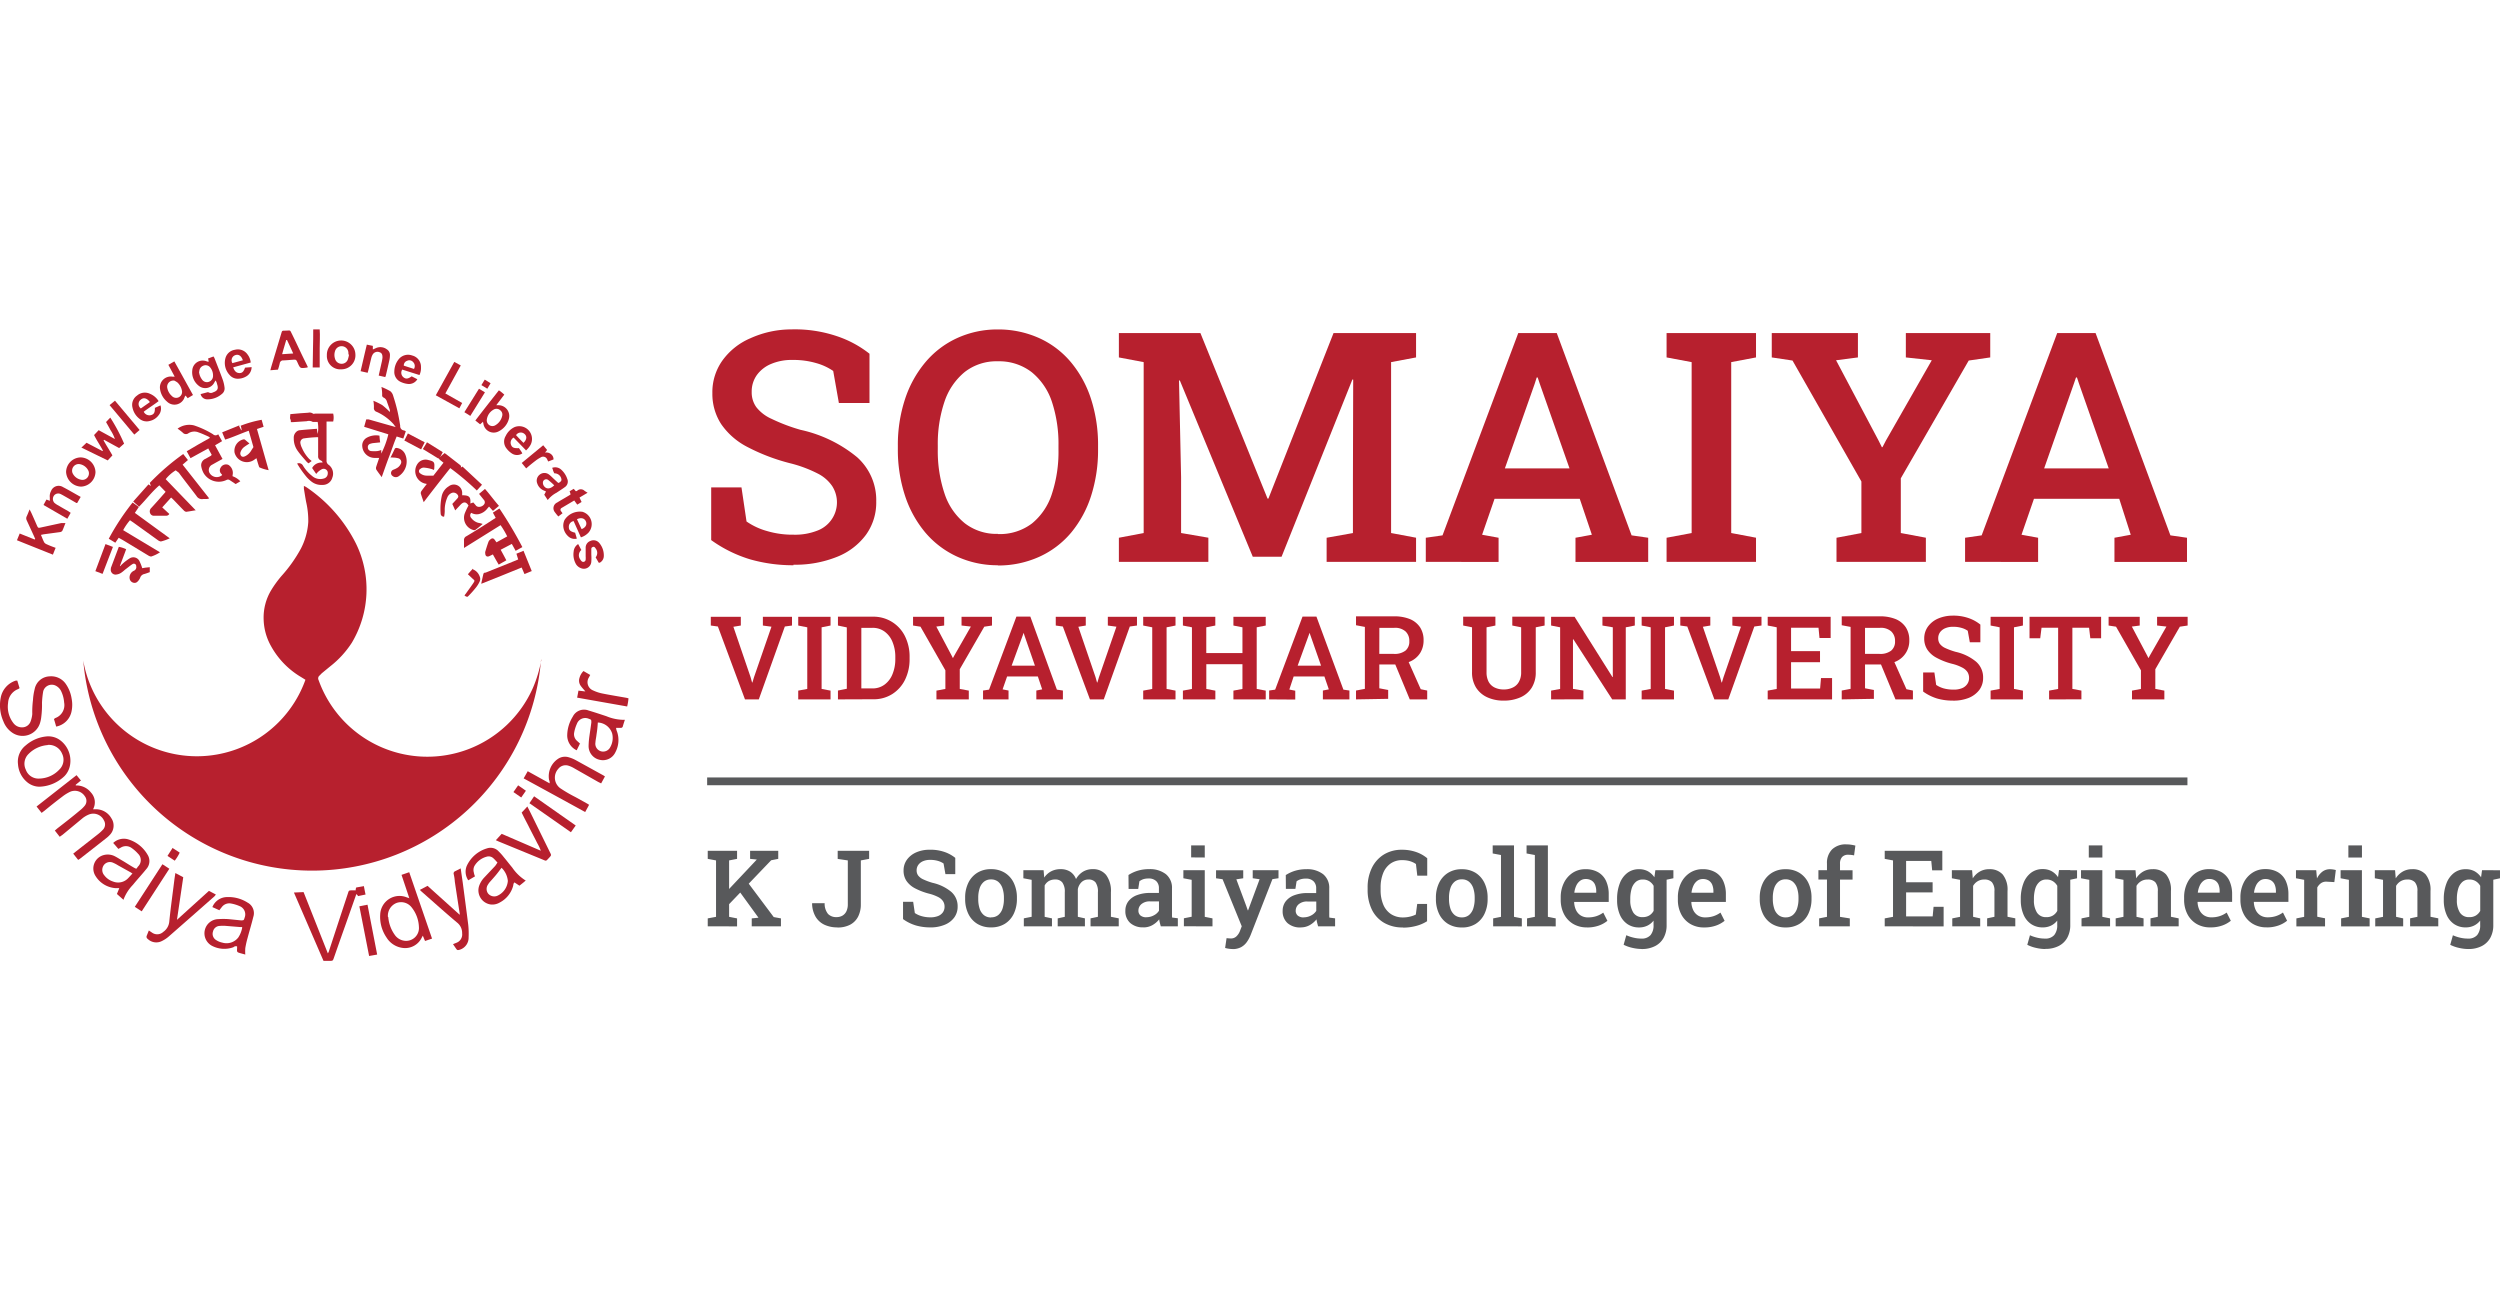 <svg xmlns="http://www.w3.org/2000/svg" width="155" height="80" viewBox="0 0 241 60.88">
    <g data-name="Group 12">
        <g data-name="Group 10">
            <path data-name="Line 855" d="M0 0h142.7" transform="translate(68.169 43.568)" style="fill:none;stroke:#58595b;stroke-miterlimit:10;stroke-width:.75px"/>
            <path data-name="Path 11497" d="m83.825 43.294-2.612-7.025-.683-.094v-.845h2.894v.845l-.717.12 1.656 4.849.145.521h.034l.154-.512 1.682-4.866-.828-.111v-.846h2.808v.845l-.691.094-2.51 7.025z" transform="translate(-12.009 -7.627)" style="fill:#b7202e"/>
            <path data-name="Path 11498" d="M90.42 43.294v-.845l.871-.162v-5.941l-.871-.171v-.845h3.116v.845l-.862.171v5.941l.862.162v.845z" transform="translate(-13.471 -7.627)" style="fill:#b7202e"/>
            <path data-name="Path 11499" d="M94.92 43.293v-.854l.854-.171v-5.915l-.854-.179v-.854h3.338a3.378 3.378 0 0 1 3.124 1.886 4.413 4.413 0 0 1 .444 2.023v.154a4.473 4.473 0 0 1-.435 2.006 3.414 3.414 0 0 1-1.238 1.391 3.329 3.329 0 0 1-1.852.5zm2.254-1.058h1.05a1.921 1.921 0 0 0 1.2-.376 2.3 2.3 0 0 0 .76-1.016 3.756 3.756 0 0 0 .265-1.451v-.162a3.713 3.713 0 0 0-.265-1.46 2.279 2.279 0 0 0-.76-1.007 1.912 1.912 0 0 0-1.2-.367h-1.05z" transform="translate(-14.141 -7.625)" style="fill:#b7202e"/>
            <path data-name="Path 11500" d="M105.674 43.294v-.845l.862-.162v-1.793l-2.4-4.208-.717-.111v-.845h3v.845l-.76.1 1.477 2.791.12.239.017-.009.12-.222 1.6-2.8-.9-.1v-.844h2.936v.845l-.743.111-2.365 4.1v1.9l.871.162v.845z" transform="translate(-15.401 -7.627)" style="fill:#b7202e"/>
            <path data-name="Path 11501" d="M111.34 43.291v-.854l.58-.085 2.638-7.042h1.34l2.561 7.042.58.085v.854h-2.561v-.854l.563-.111-.418-1.246h-2.962l-.435 1.246.572.111v.854zm2.757-3.252h2.245l-1.024-2.953-.068-.213-.077.23z" transform="translate(-16.575 -7.624)" style="fill:#b7202e"/>
            <path data-name="Path 11502" d="m122.865 43.294-2.612-7.025-.683-.094v-.845h2.894v.845l-.717.12 1.656 4.849.145.521h.034l.154-.512 1.682-4.866-.828-.111v-.846h2.81v.845l-.691.094-2.51 7.025z" transform="translate(-17.795 -7.627)" style="fill:#b7202e"/>
            <path data-name="Path 11503" d="M129.46 43.294v-.845l.871-.162v-5.941l-.871-.171v-.845h3.116v.845l-.862.171v5.941l.862.162v.845z" transform="translate(-19.256 -7.627)" style="fill:#b7202e"/>
            <path data-name="Path 11504" d="M133.96 43.294v-.845l.871-.162v-5.941l-.871-.171v-.845h3.124v.845l-.871.171v2.484h3.487v-2.484l-.871-.171v-.845h3.116v.845l-.871.171v5.941l.871.162v.845h-3.116v-.845l.871-.162V39.9h-3.483v2.39l.871.162v.845z" transform="translate(-19.928 -7.627)" style="fill:#b7202e"/>
            <path data-name="Path 11505" d="M143.72 43.291v-.854l.58-.085 2.638-7.042h1.34l2.6 7.042.58.085v.854H148.9v-.854l.572-.111-.427-1.246h-2.962l-.418 1.263.572.111v.854zm2.749-3.252h2.254l-1.033-2.953-.077-.213-.077.23z" transform="translate(-21.374 -7.624)" style="fill:#b7202e"/>
            <path data-name="Path 11506" d="M153.55 43.287v-.854l.854-.162V36.3l-.854-.162v-.858h3.679a3.952 3.952 0 0 1 1.536.273 2.177 2.177 0 0 1 .965.794 2.236 2.236 0 0 1 .333 1.238 2.262 2.262 0 0 1-.324 1.221 2.16 2.16 0 0 1-.93.811 3.338 3.338 0 0 1-1.391.3h-1.622v2.3l.854.162v.854zm2.245-4.388h1.374a1.707 1.707 0 0 0 1.152-.316 1.118 1.118 0 0 0 .367-.913 1.229 1.229 0 0 0-.359-.93 1.494 1.494 0 0 0-1.1-.35H155.8zm2.936 4.388-1.519-3.662 1.289-.213 1.289 2.894.623.128v.854z" transform="translate(-22.83 -7.619)" style="fill:#b7202e"/>
            <path data-name="Path 11507" d="M169.572 43.412a3.7 3.7 0 0 1-1.579-.324 2.51 2.51 0 0 1-1.076-.939 2.749 2.749 0 0 1-.384-1.485v-4.32l-.854-.171v-.853h3.107v.854l-.854.171v4.319a1.946 1.946 0 0 0 .2.93 1.3 1.3 0 0 0 .58.555 1.946 1.946 0 0 0 .854.188 1.98 1.98 0 0 0 .9-.188 1.28 1.28 0 0 0 .589-.555 1.827 1.827 0 0 0 .213-.93v-4.32l-.854-.171v-.853h3.116v.854l-.854.171v4.319a2.757 2.757 0 0 1-.384 1.494 2.441 2.441 0 0 1-1.076.93 3.875 3.875 0 0 1-1.622.324" transform="translate(-24.629 -7.626)" style="fill:#b7202e"/>
            <path data-name="Path 11508" d="M175.63 43.294v-.845l.871-.162v-5.941l-.871-.171v-.845h2.262l3.653 5.813.034-.009v-4.788l-1-.171v-.845h3.121v.845l-.871.171v6.948h-1.309l-3.747-5.8-.034.009v4.78l1.007.162v.845z" transform="translate(-26.104 -7.627)" style="fill:#b7202e"/>
            <path data-name="Path 11509" d="M185.87 43.294v-.845l.871-.162v-5.941l-.871-.171v-.845h3.116v.845l-.862.171v5.941l.862.162v.845z" transform="translate(-27.614 -7.627)" style="fill:#b7202e"/>
            <path data-name="Path 11510" d="m193.536 43.294-2.612-7.025-.674-.094v-.845h2.894v.845l-.717.12 1.656 4.849.145.521h.034l.154-.512 1.682-4.866-.828-.111v-.846h2.808v.845l-.691.094-2.51 7.025z" transform="translate(-28.27 -7.627)" style="fill:#b7202e"/>
            <path data-name="Path 11511" d="M200.14 43.294v-.845l.871-.162v-5.941l-.871-.171v-.845h6.069v2.049h-1.076l-.094-.99h-2.646v2.254h2.791v1.067h-2.791v2.535h2.8l.085-1.007h1.067v2.057z" transform="translate(-29.734 -7.627)" style="fill:#b7202e"/>
            <path data-name="Path 11512" d="M208.52 43.287v-.854l.854-.162V36.3l-.854-.162v-.858h3.68a3.952 3.952 0 0 1 1.536.273 2.177 2.177 0 0 1 .965.794 2.236 2.236 0 0 1 .333 1.238 2.168 2.168 0 0 1-1.255 2.032 3.338 3.338 0 0 1-1.391.3h-1.622v2.3l.854.162v.854zm2.245-4.388h1.374a1.707 1.707 0 0 0 1.152-.316 1.118 1.118 0 0 0 .367-.913 1.229 1.229 0 0 0-.359-.93 1.494 1.494 0 0 0-1.1-.35h-1.434zm2.936 4.388-1.519-3.662 1.289-.213 1.289 2.894.623.128v.854z" transform="translate(-30.977 -7.619)" style="fill:#b7202e"/>
            <path data-name="Path 11513" d="M220.607 43.394a5.4 5.4 0 0 1-1.519-.2 4.584 4.584 0 0 1-1.357-.674v-1.84h1.084l.171 1.2a2.561 2.561 0 0 0 .717.333 3.491 3.491 0 0 0 .922.12 2.109 2.109 0 0 0 .854-.137 1.118 1.118 0 0 0 .5-.393.99.99 0 0 0 .179-.6 1.05 1.05 0 0 0-.154-.563 1.323 1.323 0 0 0-.512-.435 4.191 4.191 0 0 0-.965-.359 6.513 6.513 0 0 1-1.485-.572 2.433 2.433 0 0 1-.9-.785 1.921 1.921 0 0 1-.307-1.084 1.946 1.946 0 0 1 .35-1.135 2.373 2.373 0 0 1 .965-.777 3.534 3.534 0 0 1 1.374-.29 4.447 4.447 0 0 1 1.571.23 3.722 3.722 0 0 1 1.152.632v1.707h-1.016l-.2-1.11a1.938 1.938 0 0 0-.58-.273 2.783 2.783 0 0 0-.854-.111 1.818 1.818 0 0 0-.734.137 1.2 1.2 0 0 0-.5.384.982.982 0 0 0-.179.589.9.9 0 0 0 .154.529 1.358 1.358 0 0 0 .529.41 6.829 6.829 0 0 0 1.007.367 4.678 4.678 0 0 1 1.972.956 2 2 0 0 1 .666 1.545 1.929 1.929 0 0 1-.359 1.161 2.442 2.442 0 0 1-1.007.768 3.961 3.961 0 0 1-1.519.273" transform="translate(-32.34 -7.608)" style="fill:#b7202e"/>
            <path data-name="Path 11514" d="M225.36 43.294v-.845l.871-.162v-5.941l-.871-.171v-.845h3.116v.845l-.862.171v5.941l.862.162v.845z" transform="translate(-33.466 -7.627)" style="fill:#b7202e"/>
            <path data-name="Path 11515" d="M231.756 43.294v-.845l.871-.162v-5.9h-1.6L230.9 37.4h-1.03v-2.07h6.9v2.07h-1.041l-.12-1.016H234v5.9l.871.162v.845z" transform="translate(-34.223 -7.627)" style="fill:#b7202e"/>
            <path data-name="Path 11516" d="M241.054 43.294v-.845l.862-.162v-1.793l-2.4-4.208-.717-.111v-.845h3v.845l-.76.1 1.477 2.791.12.239.017-.009.12-.222 1.6-2.8-.9-.1v-.844h2.945v.845l-.751.111-2.365 4.1v1.9l.871.162v.845z" transform="translate(-35.53 -7.627)" style="fill:#b7202e"/>
            <path data-name="Path 11517" d="M88.51 25.391a15.007 15.007 0 0 1-4.157-.563 12.719 12.719 0 0 1-3.773-1.861v-5.079h2.92l.487 3.286a6.547 6.547 0 0 0 1.98.922 8.664 8.664 0 0 0 2.561.35 5.847 5.847 0 0 0 2.262-.384 2.91 2.91 0 0 0 1.46-4.294 3.688 3.688 0 0 0-1.408-1.221 12.317 12.317 0 0 0-2.663-.99 18.942 18.942 0 0 1-4.131-1.579 6.889 6.889 0 0 1-2.5-2.185 5.335 5.335 0 0 1-.854-3 5.241 5.241 0 0 1 .965-3.133 6.419 6.419 0 0 1 2.7-2.151 9.578 9.578 0 0 1 3.952-.854 12.65 12.65 0 0 1 4.345.64 10.32 10.32 0 0 1 3.184 1.707v4.751h-2.951l-.546-3.09a5.463 5.463 0 0 0-1.613-.751 7.87 7.87 0 0 0-2.339-.312 5.045 5.045 0 0 0-2.032.384 3.21 3.21 0 0 0-1.374 1.067 2.723 2.723 0 0 0-.5 1.639 2.424 2.424 0 0 0 .444 1.46 3.833 3.833 0 0 0 1.468 1.127 17.235 17.235 0 0 0 2.803 1.062 12.872 12.872 0 0 1 5.446 2.638 5.54 5.54 0 0 1 1.844 4.268 5.309 5.309 0 0 1-.99 3.21 6.359 6.359 0 0 1-2.79 2.125 10.756 10.756 0 0 1-4.2.76" transform="translate(-12.021 -2.655)" style="fill:#b7202e"/>
            <path data-name="Path 11518" d="M111.347 25.392a9.33 9.33 0 0 1-3.969-.854 8.809 8.809 0 0 1-3.039-2.322 10.67 10.67 0 0 1-1.946-3.551 14.178 14.178 0 0 1-.683-4.481v-.307a14.127 14.127 0 0 1 .683-4.473 10.67 10.67 0 0 1 1.946-3.551 8.758 8.758 0 0 1 3.039-2.339 9.3 9.3 0 0 1 3.952-.854 9.6 9.6 0 0 1 4.046.854 8.63 8.63 0 0 1 3.047 2.339 10.619 10.619 0 0 1 1.921 3.547 14.375 14.375 0 0 1 .666 4.473v.333a14.426 14.426 0 0 1-.666 4.481 10.619 10.619 0 0 1-1.921 3.551 8.681 8.681 0 0 1-3.047 2.322 9.544 9.544 0 0 1-4.029.854m0-3.03a5.122 5.122 0 0 0 3.295-1.024 6.035 6.035 0 0 0 1.921-2.86 12.949 12.949 0 0 0 .632-4.268v-.367a12.941 12.941 0 0 0-.632-4.225 6.18 6.18 0 0 0-1.938-2.851 5.122 5.122 0 0 0-3.278-1.058 4.959 4.959 0 0 0-3.193 1.033 6.257 6.257 0 0 0-1.946 2.851 12.7 12.7 0 0 0-.649 4.225v.367a12.915 12.915 0 0 0 .649 4.268 6.129 6.129 0 0 0 1.955 2.868 4.994 4.994 0 0 0 3.2 1.024" transform="translate(-15.157 -2.655)" style="fill:#b7202e"/>
            <path data-name="Path 11519" d="M126.74 25.127V22.8l2.39-.452V5.87l-2.39-.452V3.07h7.86l6.47 15.954h.085l6.277-15.954h7.956v2.347l-2.407.452v16.476l2.407.452v2.33h-8.621V22.8l2.535-.452v-5.142l.026-9.654-.077-.009-6.829 17.089h-2.774l-7.034-17-.077.017.2 9.3v5.395l2.629.452v2.33z" transform="translate(-18.88 -2.715)" style="fill:#b7202e"/>
            <path data-name="Path 11520" d="M161.47 25.127V22.8l1.613-.23 7.3-19.5h3.713l7.213 19.5 1.6.23v2.33H175.9V22.8l1.579-.29-1.169-3.466h-8.212l-1.2 3.466 1.588.29v2.33zm7.623-9.014h6.231l-2.868-8.161-.2-.6h-.094l-.2.623z" transform="translate(-24.023 -2.715)" style="fill:#b7202e"/>
            <path data-name="Path 11521" d="M188.7 25.127V22.8l2.416-.452V5.87l-2.416-.453V3.07h8.621v2.347l-2.39.452v16.476l2.39.452v2.33z" transform="translate(-28.042 -2.715)" style="fill:#b7202e"/>
            <path data-name="Path 11522" d="M206.87 25.127V22.8l2.4-.452v-4.971l-6.641-11.66-2-.3V3.07h8.306v2.347l-2.108.273 4.089 7.725.333.666.06-.026.324-.623 4.422-7.742-2.5-.273V3.07h8.135v2.347l-2.074.3-6.547 11.353v5.275l2.416.452v2.33z" transform="translate(-29.831 -2.715)" style="fill:#b7202e"/>
            <path data-name="Path 11523" d="M222.59 25.127V22.8l1.6-.23 7.281-19.5h3.7l7.213 19.5 1.6.23v2.33h-6.994V22.8l1.571-.29-1.11-3.466h-8.22l-1.2 3.466 1.6.29v2.33zm7.623-9.014h6.223l-2.86-8.161-.2-.6h-.094l-.213.623z" transform="translate(-33.157 -2.715)" style="fill:#b7202e"/>
            <path data-name="Path 11524" d="m2.238-3.277-.66-.761L5.1-7.778l.015-.02-.645-.065v-.775h2.714v.775l-.684.135zM.387-1.357v-.768l.8-.15v-5.438l-.8-.15v-.775h2.828v.775l-.768.15v5.437l.768.152v.768zm4.241 0v-.768l.645-.065v-.01L3.352-4.848l.79-.885 2.607 3.481.695.127v.768zm8.253.1a2.893 2.893 0 0 1-1.233-.25 1.963 1.963 0 0 1-.854-.763 2.6 2.6 0 0 1-.347-1.288l.01-.03h1.2a1.566 1.566 0 0 0 .325 1.033 1.076 1.076 0 0 0 .815.307 1.11 1.11 0 0 0 .59-.15.967.967 0 0 0 .375-.427 1.581 1.581 0 0 0 .128-.671v-4.217l-.976-.145v-.78h3.031v.775l-.8.15v4.223a2.561 2.561 0 0 1-.26 1.19 1.822 1.822 0 0 1-.763.78 2.55 2.55 0 0 1-1.241.273zm8.963 0a4.971 4.971 0 0 1-1.385-.185 4.127 4.127 0 0 1-1.245-.615v-1.67h.976l.16 1.085a2.174 2.174 0 0 0 .653.3 2.951 2.951 0 0 0 .843.115 1.929 1.929 0 0 0 .748-.127 1.035 1.035 0 0 0 .463-.358.93.93 0 0 0 .16-.545.955.955 0 0 0-.14-.512 1.216 1.216 0 0 0-.466-.409 4.124 4.124 0 0 0-.88-.328 6.238 6.238 0 0 1-1.366-.52 2.265 2.265 0 0 1-.825-.72 1.755 1.755 0 0 1-.275-.993 1.751 1.751 0 0 1 .315-1.031 2.152 2.152 0 0 1 .878-.708 3.145 3.145 0 0 1 1.305-.265 4.136 4.136 0 0 1 1.433.21 3.433 3.433 0 0 1 1.053.575v1.565H23.3l-.18-1.024a1.912 1.912 0 0 0-.533-.248 2.6 2.6 0 0 0-.773-.1 1.681 1.681 0 0 0-.67.125 1.07 1.07 0 0 0-.455.353.9.9 0 0 0-.165.543.81.81 0 0 0 .145.481 1.264 1.264 0 0 0 .485.373 5.911 5.911 0 0 0 .92.341 4.277 4.277 0 0 1 1.793.871 1.829 1.829 0 0 1 .61 1.415 1.757 1.757 0 0 1-.327 1.053 2.12 2.12 0 0 1-.92.7 3.551 3.551 0 0 1-1.386.256zm5.857 0a2.475 2.475 0 0 1-1.34-.35 2.293 2.293 0 0 1-.86-.973 3.263 3.263 0 0 1-.3-1.433v-.1a3.234 3.234 0 0 1 .3-1.426 2.33 2.33 0 0 1 .86-.976 2.432 2.432 0 0 1 1.331-.355 2.464 2.464 0 0 1 1.34.353 2.312 2.312 0 0 1 .86.977 3.244 3.244 0 0 1 .3 1.426v.1a3.262 3.262 0 0 1-.3 1.433 2.3 2.3 0 0 1-.854.973 2.456 2.456 0 0 1-1.334.35zm0-.971a1.044 1.044 0 0 0 .7-.227 1.361 1.361 0 0 0 .408-.63 2.916 2.916 0 0 0 .13-.915v-.1a2.875 2.875 0 0 0-.135-.92 1.366 1.366 0 0 0-.41-.63 1.054 1.054 0 0 0-.7-.23 1.04 1.04 0 0 0-.691.23 1.352 1.352 0 0 0-.408.63 2.925 2.925 0 0 0-.132.92v.1a2.966 2.966 0 0 0 .132.928 1.327 1.327 0 0 0 .41.63 1.064 1.064 0 0 0 .695.227zm3.157.866v-.768l.755-.15v-3.563l-.8-.15v-.775h1.951l.06.71a1.863 1.863 0 0 1 .662-.6 1.928 1.928 0 0 1 .923-.213 1.671 1.671 0 0 1 .907.237 1.468 1.468 0 0 1 .573.718 1.914 1.914 0 0 1 .658-.7 1.768 1.768 0 0 1 .958-.256 1.588 1.588 0 0 1 1.28.555 2.561 2.561 0 0 1 .468 1.681v2.356l.755.15v.771h-2.719v-.768l.71-.15v-2.361a1.523 1.523 0 0 0-.23-.96.831.831 0 0 0-.675-.275.93.93 0 0 0-.683.265 1.265 1.265 0 0 0-.347.675v2.656l.683.15v.77h-2.624v-.768l.683-.15v-2.363a1.5 1.5 0 0 0-.235-.948.828.828 0 0 0-.683-.288 1.2 1.2 0 0 0-.622.15 1.088 1.088 0 0 0-.4.427v3.021l.705.15v.768zm11.534.1a1.823 1.823 0 0 1-1.286-.427 1.514 1.514 0 0 1-.46-1.17 1.482 1.482 0 0 1 .28-.9 1.823 1.823 0 0 1 .82-.6 3.51 3.51 0 0 1 1.31-.218h.825v-.455a.921.921 0 0 0-.256-.683 1.018 1.018 0 0 0-.748-.256 1.654 1.654 0 0 0-.5.067A1.3 1.3 0 0 0 42-5.7l-.114.733h-.929l-.01-1.34a3.571 3.571 0 0 1 .89-.412 3.659 3.659 0 0 1 1.09-.153 2.5 2.5 0 0 1 1.622.482 1.681 1.681 0 0 1 .592 1.383v2.6a1.61 1.61 0 0 0 .013.2l.551.07v.775h-1.644q-.05-.175-.092-.341a2.554 2.554 0 0 1-.062-.33 2.237 2.237 0 0 1-.653.557 1.714 1.714 0 0 1-.863.219zm.285-.976a1.477 1.477 0 0 0 .71-.178 1.262 1.262 0 0 0 .5-.447v-.9h-.84a1.226 1.226 0 0 0-.854.263.807.807 0 0 0-.288.613.6.6 0 0 0 .2.485.865.865 0 0 0 .576.169zm3.611.871v-.768l.75-.15v-3.558l-.8-.15v-.775H48.3v4.492l.745.15v.77zm.7-6.637v-1.155H48.3v1.165zM50.973.83a2.476 2.476 0 0 1-.358-.03 2.53 2.53 0 0 1-.353-.075l.14-.946a2.112 2.112 0 0 0 .218.021q.132.009.2.01a.755.755 0 0 0 .53-.2 1.425 1.425 0 0 0 .35-.54l.165-.435L50.018-5.9l-.63-.09v-.776h2.621v.775l-.665.1.939 2.521.165.47h.03l1.11-3-.665-.095v-.775h2.486v.775l-.586.085-2.094 5.369a3.239 3.239 0 0 1-.373.693 1.631 1.631 0 0 1-.56.5 1.707 1.707 0 0 1-.823.183zm6.582-2.081a1.823 1.823 0 0 1-1.286-.427 1.514 1.514 0 0 1-.46-1.17 1.482 1.482 0 0 1 .28-.9 1.823 1.823 0 0 1 .818-.6 3.51 3.51 0 0 1 1.31-.218h.824v-.455a.921.921 0 0 0-.256-.683 1.018 1.018 0 0 0-.748-.256 1.654 1.654 0 0 0-.5.067 1.3 1.3 0 0 0-.385.193l-.115.73h-.917l-.01-1.33a3.571 3.571 0 0 1 .89-.413 3.659 3.659 0 0 1 1.09-.153 2.5 2.5 0 0 1 1.622.482A1.681 1.681 0 0 1 60.3-5v2.6a1.609 1.609 0 0 0 .013.2l.551.07v.768h-1.638q-.05-.175-.092-.341a2.554 2.554 0 0 1-.062-.33 2.237 2.237 0 0 1-.653.557 1.714 1.714 0 0 1-.863.219zm.285-.976a1.477 1.477 0 0 0 .71-.178 1.262 1.262 0 0 0 .5-.447v-.9h-.84a1.226 1.226 0 0 0-.854.263.807.807 0 0 0-.288.613.6.6 0 0 0 .2.485.865.865 0 0 0 .576.171zm9.566.976a3.509 3.509 0 0 1-1.838-.458A2.988 2.988 0 0 1 64.4-2.99 4.3 4.3 0 0 1 64-4.9v-.185a4.268 4.268 0 0 1 .4-1.888 3.109 3.109 0 0 1 1.142-1.295 3.255 3.255 0 0 1 1.778-.473 4.08 4.08 0 0 1 1.345.215 3.347 3.347 0 0 1 1.081.605v1.681h-.958l-.13-1.125a1.845 1.845 0 0 0-.365-.2 2.134 2.134 0 0 0-.438-.13 2.784 2.784 0 0 0-.517-.045 1.9 1.9 0 0 0-1.128.33 2.058 2.058 0 0 0-.713.925 3.648 3.648 0 0 0-.245 1.4v.2a3.564 3.564 0 0 0 .256 1.428 2.034 2.034 0 0 0 .748.921 2.08 2.08 0 0 0 1.168.32 2.784 2.784 0 0 0 .653-.078 2.569 2.569 0 0 0 .568-.2l.135-1.024h.95v1.667a3.679 3.679 0 0 1-1.024.445 4.837 4.837 0 0 1-1.3.171zm5.677 0a2.475 2.475 0 0 1-1.34-.35 2.293 2.293 0 0 1-.86-.973 3.263 3.263 0 0 1-.3-1.433v-.1a3.234 3.234 0 0 1 .3-1.426 2.329 2.329 0 0 1 .86-.976 2.432 2.432 0 0 1 1.331-.355 2.464 2.464 0 0 1 1.34.353 2.312 2.312 0 0 1 .854.977 3.244 3.244 0 0 1 .3 1.431V-4a3.263 3.263 0 0 1-.3 1.433 2.3 2.3 0 0 1-.854.973 2.456 2.456 0 0 1-1.337.346zm0-.971a1.044 1.044 0 0 0 .693-.228 1.361 1.361 0 0 0 .408-.63 2.916 2.916 0 0 0 .137-.928v-.1a2.875 2.875 0 0 0-.135-.92 1.366 1.366 0 0 0-.41-.63 1.054 1.054 0 0 0-.7-.23 1.04 1.04 0 0 0-.691.23 1.352 1.352 0 0 0-.408.63 2.925 2.925 0 0 0-.132.92v.1a2.966 2.966 0 0 0 .132.928 1.327 1.327 0 0 0 .41.63 1.064 1.064 0 0 0 .695.228zm3.018.866v-.768l.755-.15v-5.96l-.8-.15v-.775h2.055v6.883l.755.15v.77zm3.266 0v-.768l.755-.15v-5.96l-.8-.15v-.775h2.055v6.883l.755.15v.77zm5.772.1a2.53 2.53 0 0 1-1.333-.341 2.334 2.334 0 0 1-.88-.948 2.976 2.976 0 0 1-.312-1.385v-.21a3.117 3.117 0 0 1 .307-1.408 2.417 2.417 0 0 1 .848-.971A2.2 2.2 0 0 1 85-6.867a2.381 2.381 0 0 1 1.233.3 1.878 1.878 0 0 1 .753.837 3.042 3.042 0 0 1 .256 1.3v.72h-3.323l-.01.025a1.95 1.95 0 0 0 .178.755 1.245 1.245 0 0 0 .45.52 1.281 1.281 0 0 0 .713.19 2.52 2.52 0 0 0 .8-.12 2.46 2.46 0 0 0 .665-.341l.4.79a2.742 2.742 0 0 1-.815.455 3.293 3.293 0 0 1-1.155.185zm-1.2-3.344h2.1v-.13a1.662 1.662 0 0 0-.108-.622.878.878 0 0 0-.335-.417 1.029 1.029 0 0 0-.578-.15.876.876 0 0 0-.535.171 1.2 1.2 0 0 0-.368.463 2.262 2.262 0 0 0-.188.662zM90.422.826a4.154 4.154 0 0 1-.888-.108 3.545 3.545 0 0 1-.854-.3l.256-.92a3.8 3.8 0 0 0 .705.235 3.211 3.211 0 0 0 .73.09 1.12 1.12 0 0 0 .907-.341 1.464 1.464 0 0 0 .285-.965v-.427a1.683 1.683 0 0 1-.6.487 1.787 1.787 0 0 1-.79.171 1.951 1.951 0 0 1-1.138-.33 2.079 2.079 0 0 1-.73-.925 3.51 3.51 0 0 1-.256-1.38v-.1a4.131 4.131 0 0 1 .259-1.513 2.265 2.265 0 0 1 .726-1.006 1.807 1.807 0 0 1 1.128-.36 1.746 1.746 0 0 1 .86.2 1.809 1.809 0 0 1 .621.578l.095-.683h1.085v5.292a2.5 2.5 0 0 1-.285 1.223 1.951 1.951 0 0 1-.825.8 2.762 2.762 0 0 1-1.292.286zm.1-3.073a1.186 1.186 0 0 0 .622-.155 1.187 1.187 0 0 0 .427-.45v-2.411a1.262 1.262 0 0 0-.427-.447 1.137 1.137 0 0 0-.615-.162.99.99 0 0 0-.683.237 1.4 1.4 0 0 0-.4.66 3.415 3.415 0 0 0-.127.983v.1a2.179 2.179 0 0 0 .288 1.2 1.007 1.007 0 0 0 .911.446zm2.134-3.572-.53-.95h1.35v.775zm3.782 4.567a2.53 2.53 0 0 1-1.338-.341 2.334 2.334 0 0 1-.88-.948 2.976 2.976 0 0 1-.312-1.385v-.21a3.116 3.116 0 0 1 .307-1.408 2.417 2.417 0 0 1 .848-.971 2.2 2.2 0 0 1 1.23-.353 2.381 2.381 0 0 1 1.233.3 1.878 1.878 0 0 1 .753.837 3.042 3.042 0 0 1 .256 1.3v.72h-3.318l-.01.025a1.95 1.95 0 0 0 .178.755 1.245 1.245 0 0 0 .45.52 1.28 1.28 0 0 0 .713.19 2.52 2.52 0 0 0 .8-.12 2.46 2.46 0 0 0 .665-.341l.4.79a2.742 2.742 0 0 1-.815.455 3.293 3.293 0 0 1-1.155.185zM95.234-4.6h2.1v-.13a1.662 1.662 0 0 0-.108-.622.878.878 0 0 0-.335-.417 1.029 1.029 0 0 0-.578-.15.876.876 0 0 0-.535.171 1.2 1.2 0 0 0-.368.463 2.262 2.262 0 0 0-.188.662zm9.066 3.348a2.475 2.475 0 0 1-1.34-.35 2.293 2.293 0 0 1-.86-.973 3.263 3.263 0 0 1-.3-1.433v-.1a3.234 3.234 0 0 1 .3-1.426 2.329 2.329 0 0 1 .86-.976 2.432 2.432 0 0 1 1.331-.355 2.464 2.464 0 0 1 1.34.353 2.312 2.312 0 0 1 .86.973 3.244 3.244 0 0 1 .3 1.431v.1a3.262 3.262 0 0 1-.3 1.433 2.3 2.3 0 0 1-.854.973 2.456 2.456 0 0 1-1.338.35zm0-.971a1.044 1.044 0 0 0 .693-.228 1.361 1.361 0 0 0 .408-.63 2.916 2.916 0 0 0 .135-.928v-.1a2.875 2.875 0 0 0-.135-.92 1.366 1.366 0 0 0-.41-.63 1.054 1.054 0 0 0-.7-.23 1.04 1.04 0 0 0-.691.23 1.352 1.352 0 0 0-.408.63 2.926 2.926 0 0 0-.132.92v.1a2.966 2.966 0 0 0 .132.928 1.327 1.327 0 0 0 .41.63 1.064 1.064 0 0 0 .698.229zm3.226.866v-.768l.755-.15v-3.593h-.825v-.9h.825V-7.4a1.844 1.844 0 0 1 .493-1.375 1.878 1.878 0 0 1 1.378-.485 3.223 3.223 0 0 1 .44.032 3.874 3.874 0 0 1 .427.085l-.125.945a2.227 2.227 0 0 0-.256-.043 2.719 2.719 0 0 0-.3-.018.763.763 0 0 0-.6.22.929.929 0 0 0-.2.64v.635h1.21v.9h-1.21v3.591l.945.15v.767zm6.322 0v-.768l.8-.15v-5.438l-.8-.15v-.775h5.552v1.878h-.98l-.085-.906h-2.426v2.059h2.556v.976h-2.556v2.316h2.561l.085-.925h.971v1.885zm6.512 0v-.768l.75-.15v-3.568l-.79-.15v-.775h1.951l.065.785a1.963 1.963 0 0 1 .673-.653 1.793 1.793 0 0 1 .912-.232 1.666 1.666 0 0 1 1.3.512 2.334 2.334 0 0 1 .465 1.6v2.475l.75.15v.771h-2.716v-.768l.705-.15v-2.465a1.25 1.25 0 0 0-.245-.872.962.962 0 0 0-.73-.256 1.222 1.222 0 0 0-.638.162 1.253 1.253 0 0 0-.443.452v2.981l.683.15v.769zM129.334.83a4.155 4.155 0 0 1-.888-.108 3.545 3.545 0 0 1-.854-.3l.256-.92a3.8 3.8 0 0 0 .705.235 3.211 3.211 0 0 0 .73.085 1.12 1.12 0 0 0 .907-.341 1.464 1.464 0 0 0 .288-.968v-.427a1.682 1.682 0 0 1-.6.487 1.788 1.788 0 0 1-.79.171 1.951 1.951 0 0 1-1.138-.33 2.079 2.079 0 0 1-.73-.925 3.51 3.51 0 0 1-.256-1.38V-4a4.132 4.132 0 0 1 .256-1.511 2.265 2.265 0 0 1 .726-1.006 1.807 1.807 0 0 1 1.128-.36 1.746 1.746 0 0 1 .86.2 1.809 1.809 0 0 1 .621.578l.095-.683h1.085v5.292a2.5 2.5 0 0 1-.285 1.223 1.951 1.951 0 0 1-.825.8 2.762 2.762 0 0 1-1.292.283zm.1-3.073a1.186 1.186 0 0 0 .622-.155 1.186 1.186 0 0 0 .427-.45v-2.415a1.261 1.261 0 0 0-.427-.447 1.137 1.137 0 0 0-.615-.162.99.99 0 0 0-.683.237 1.4 1.4 0 0 0-.4.66 3.414 3.414 0 0 0-.127.983v.1a2.179 2.179 0 0 0 .288 1.2 1.007 1.007 0 0 0 .911.446zm2.134-3.572-.53-.95h1.35v.775zm1.252 4.458v-.768l.75-.15v-3.568l-.8-.15v-.775h2.056v4.492l.745.15v.77zm.7-6.637v-1.165h1.31v1.165zm2.592 6.637v-.768l.75-.15v-3.568l-.79-.15v-.775h1.951l.065.785a1.963 1.963 0 0 1 .673-.653 1.793 1.793 0 0 1 .913-.232 1.666 1.666 0 0 1 1.3.512 2.334 2.334 0 0 1 .465 1.6v2.475l.746.153v.768h-2.716v-.768l.705-.15v-2.465a1.25 1.25 0 0 0-.245-.872.962.962 0 0 0-.73-.256 1.222 1.222 0 0 0-.638.162 1.253 1.253 0 0 0-.443.452v2.981l.683.15v.769zm9.123.1a2.53 2.53 0 0 1-1.333-.341 2.334 2.334 0 0 1-.88-.948 2.975 2.975 0 0 1-.312-1.385v-.21a3.117 3.117 0 0 1 .307-1.408 2.418 2.418 0 0 1 .848-.971 2.2 2.2 0 0 1 1.23-.353 2.381 2.381 0 0 1 1.233.3 1.878 1.878 0 0 1 .753.837 3.042 3.042 0 0 1 .256 1.3v.72h-3.321l-.01.025a1.95 1.95 0 0 0 .178.755 1.245 1.245 0 0 0 .45.52 1.28 1.28 0 0 0 .713.19 2.52 2.52 0 0 0 .8-.12 2.46 2.46 0 0 0 .665-.341l.4.79a2.742 2.742 0 0 1-.815.455 3.293 3.293 0 0 1-1.156.185zm-1.2-3.349h2.1v-.13a1.663 1.663 0 0 0-.1-.621.878.878 0 0 0-.335-.417 1.03 1.03 0 0 0-.578-.15.876.876 0 0 0-.535.171 1.2 1.2 0 0 0-.368.463 2.262 2.262 0 0 0-.188.662zm6.627 3.346a2.53 2.53 0 0 1-1.333-.341 2.334 2.334 0 0 1-.88-.948 2.976 2.976 0 0 1-.312-1.385v-.21a3.116 3.116 0 0 1 .307-1.408 2.417 2.417 0 0 1 .848-.971 2.2 2.2 0 0 1 1.23-.353 2.381 2.381 0 0 1 1.233.3 1.878 1.878 0 0 1 .753.837 3.042 3.042 0 0 1 .256 1.3v.72h-3.323l-.01.025a1.95 1.95 0 0 0 .178.755 1.245 1.245 0 0 0 .45.52 1.28 1.28 0 0 0 .713.19 2.52 2.52 0 0 0 .8-.12 2.46 2.46 0 0 0 .665-.341l.4.79a2.742 2.742 0 0 1-.815.455 3.293 3.293 0 0 1-1.153.188zM149.46-4.6h2.1v-.13a1.662 1.662 0 0 0-.108-.622.879.879 0 0 0-.335-.417 1.029 1.029 0 0 0-.578-.15.876.876 0 0 0-.535.171 1.2 1.2 0 0 0-.368.463 2.262 2.262 0 0 0-.188.662zm4.072 3.244v-.768l.75-.15v-3.569l-.79-.15v-.775h1.951l.065.683.01.11a1.793 1.793 0 0 1 .528-.66 1.2 1.2 0 0 1 .732-.23 1.9 1.9 0 0 1 .3.025 2.032 2.032 0 0 1 .256.055l-.143 1.162-.705-.04a.878.878 0 0 0-.568.135 1.229 1.229 0 0 0-.373.427v2.817l.75.15v.779zm4.312 0v-.768l.75-.15v-3.569l-.8-.15v-.775h2.055v4.492l.745.15v.77zm.7-6.637v-1.166h1.309v1.165zm2.59 6.637v-.768l.75-.15v-3.569l-.79-.15v-.775h1.951l.065.785a1.963 1.963 0 0 1 .673-.653 1.793 1.793 0 0 1 .913-.232 1.666 1.666 0 0 1 1.3.512 2.334 2.334 0 0 1 .465 1.6v2.475l.75.15v.771h-2.716v-.768l.705-.15v-2.465a1.25 1.25 0 0 0-.245-.872.962.962 0 0 0-.73-.256 1.221 1.221 0 0 0-.638.162 1.253 1.253 0 0 0-.443.452v2.981l.683.15v.769zM170.106.83a4.154 4.154 0 0 1-.888-.108 3.545 3.545 0 0 1-.854-.3l.256-.92a3.8 3.8 0 0 0 .705.235 3.212 3.212 0 0 0 .73.085 1.12 1.12 0 0 0 .907-.341 1.464 1.464 0 0 0 .288-.968v-.427a1.682 1.682 0 0 1-.6.487 1.787 1.787 0 0 1-.79.171 1.951 1.951 0 0 1-1.133-.328 2.079 2.079 0 0 1-.73-.925 3.51 3.51 0 0 1-.256-1.38v-.1A4.132 4.132 0 0 1 168-5.5a2.264 2.264 0 0 1 .726-1.006 1.807 1.807 0 0 1 1.128-.36 1.746 1.746 0 0 1 .86.2 1.809 1.809 0 0 1 .621.578l.095-.683h1.085v5.291a2.5 2.5 0 0 1-.285 1.223 1.951 1.951 0 0 1-.825.8 2.762 2.762 0 0 1-1.3.285zm.1-3.073a1.186 1.186 0 0 0 .622-.155 1.186 1.186 0 0 0 .427-.45v-2.415a1.262 1.262 0 0 0-.427-.447 1.137 1.137 0 0 0-.615-.162.99.99 0 0 0-.683.237 1.4 1.4 0 0 0-.4.66 3.414 3.414 0 0 0-.127.983v.1a2.179 2.179 0 0 0 .288 1.2 1.007 1.007 0 0 0 .912.446zm2.134-3.572-.53-.95h1.35v.775z" transform="translate(67.839 58.904)" style="fill:#58595b"/>
        </g>
        <g data-name="Group 11">
            <path data-name="Path 11525" d="m34.239 3.663-.137.043c-.606.077-.606.077-.854-.469-.145-.324-.145-.316-.512-.29s-.589.051-.854.06a.324.324 0 0 0-.359.29 5.779 5.779 0 0 1-.171.6l-.734.06.085-.324.967-3.222c.077-.265.077-.273.35-.273.606 0 .444-.137.726.418.444.9.854 1.818 1.315 2.732l.179.376m-2.015-2.622h-.077c-.128.435-.256.854-.393 1.366l1.067-.068c-.213-.478-.393-.854-.6-1.306" transform="translate(-4.556 -.018)" style="fill:#b7202e"/>
            <path data-name="Path 11526" d="M37 2.676a1.375 1.375 0 1 1 2.749-.094A1.349 1.349 0 0 1 38.4 4.033 1.289 1.289 0 0 1 37 2.676m2.074-.076a1.253 1.253 0 0 0 0-.179.657.657 0 0 0-1.289-.137 1.169 1.169 0 0 0 0 .726.649.649 0 0 0 .589.487.632.632 0 0 0 .649-.418 2.7 2.7 0 0 0 .111-.469" transform="translate(-5.489 -.184)" style="fill:#b7202e"/>
            <path data-name="Path 11527" d="m41.45 4.426-.64-.145c.2-.854.393-1.707.6-2.561l.58.12v.35l.282-.128a1.041 1.041 0 0 1 1.067.111.632.632 0 0 1 .3.563 2.33 2.33 0 0 1-.043.427c-.111.5-.222.99-.341 1.485a.948.948 0 0 1-.068.2l-.632-.145.265-1.187a3.978 3.978 0 0 0 .1-.538c0-.3-.06-.452-.29-.529a.538.538 0 0 0-.64.2 1.212 1.212 0 0 0-.147.351c-.1.41-.2.854-.3 1.246l-.068.213" transform="translate(-6.048 -.252)" style="fill:#b7202e"/>
            <path data-name="Path 11528" d="M35.426 0h.649c.043.615 0 1.221 0 1.818v1.853H35.4c0-1.221.06-2.424.051-3.671" transform="translate(-5.256)" style="fill:#b7202e"/>
            <path data-name="Path 11529" d="M53.622 34.651a22.143 22.143 0 0 1-44.132.111 11.114 11.114 0 0 0 21.417 1.844l-.427-.265a7.887 7.887 0 0 1-2.894-2.988 5.523 5.523 0 0 1-.708-2.561 5.122 5.122 0 0 1 .751-2.86A10.636 10.636 0 0 1 28.6 26.6a13.606 13.606 0 0 0 1.869-2.638 6.436 6.436 0 0 0 .711-2.562 8 8 0 0 0-.2-1.912c-.085-.435-.145-.854-.222-1.3v-.268a1.639 1.639 0 0 1 .248.128 14.281 14.281 0 0 1 4.772 5.429 10.056 10.056 0 0 1-.4 9.56 9.253 9.253 0 0 1-2.078 2.271l-.8.657c-.085.077-.154.162-.239.239a.35.35 0 0 0-.085.435 11.129 11.129 0 0 0 20.657.76 12.13 12.13 0 0 0 .811-2.706" transform="translate(-1.463 -2.83)" style="fill:#b7202e"/>
            <path data-name="Path 11530" d="M5.5 44.259a18.69 18.69 0 0 0-.213-.726l.128-.094a1.323 1.323 0 0 0 .854-1.494 3.022 3.022 0 0 0-.282-1.084 1.152 1.152 0 0 0-.606-.58.854.854 0 0 0-1.127.572 8.143 8.143 0 0 0-.12 1.118 8.926 8.926 0 0 1-.068 1.349 3.133 3.133 0 0 1-.111.563 1.758 1.758 0 0 1-2.689.965 2.3 2.3 0 0 1-.854-1.093 3.8 3.8 0 0 1-.256-2.279 2.134 2.134 0 0 1 1.451-1.647h.145c.077.248.145.487.222.726a.8.8 0 0 1-.145.094 1.5 1.5 0 0 0-.963 1.331 2.561 2.561 0 0 0 .521 1.955 1.016 1.016 0 0 0 .854.4.854.854 0 0 0 .785-.546 2.706 2.706 0 0 0 .171-.734 9.268 9.268 0 0 1 .068-1.349 5.455 5.455 0 0 1 .162-1.05 1.519 1.519 0 0 1 1.443-1.237 1.707 1.707 0 0 1 1.6.794 3.338 3.338 0 0 1 .521 1.357 3.082 3.082 0 0 1 0 1.187 1.869 1.869 0 0 1-1.468 1.5" transform="translate(-.086 -5.972)" style="fill:#b7202e"/>
            <path data-name="Path 11531" d="m8.454 51.2-.461.384v.068a1.784 1.784 0 0 1 1.468.683 1.383 1.383 0 0 1 .2 1.613h.341a1.707 1.707 0 0 1 1.417.854 1.28 1.28 0 0 1-.154 1.63 2.561 2.561 0 0 1-.316.29c-.854.674-1.707 1.34-2.561 2.006l-.162.1-.478-.6.248-.2 2.08-1.628a4.165 4.165 0 0 0 .5-.444.743.743 0 0 0 .137-.93 1.135 1.135 0 0 0-1.494-.555 2.561 2.561 0 0 0-.529.307L6.73 56.4l-.282.2-.47-.6.248-.213c.717-.555 1.434-1.11 2.143-1.707a3.013 3.013 0 0 0 .5-.487.734.734 0 0 0 0-.9 1.144 1.144 0 0 0-1.426-.427 4.081 4.081 0 0 0-.751.469c-.58.435-1.161.9-1.707 1.349l-.282.213-.487-.615L8.07 50.66c.154.188.282.35.444.538" transform="translate(-.691 -7.688)" style="fill:#b7202e"/>
            <path data-name="Path 11532" d="m19.944 14.15.461.589-.512.444 2.561 3.252a.965.965 0 0 1-.222.06h-.359a.6.6 0 0 1-.64-.29c-.572-.76-1.161-1.5-1.707-2.245l-.3-.23a3.653 3.653 0 0 0-.965.854l2.894 3c-.35.051-.632.111-.922.145a.4.4 0 0 1-.222-.128c-.333-.333-.649-.674-.982-1.016-.068-.068-.137-.137-.248-.23l-.854.948.683.632a.341.341 0 0 1-.333.171h-1.1a.384.384 0 0 1-.418-.248.452.452 0 0 1 .111-.5c.393-.427.777-.854 1.161-1.3.068-.068.137-.154.222-.256l-.606-.623c-.726.623-1.28 1.374-1.955 2.057l-.563-.5 1.471-1.65.23.154-.1-.3a22.552 22.552 0 0 1 3.235-2.791" transform="translate(-2.288 -2.144)" style="fill:#b7202e"/>
            <path data-name="Path 11533" d="M42.655 11.195a5.99 5.99 0 0 0 .068.649l-.666.068a1.323 1.323 0 0 0-.265.06.324.324 0 0 0-.256.367.341.341 0 0 0 .3.341 3.133 3.133 0 0 0 .632 0 1.963 1.963 0 0 0 .359-.1v.341a8.332 8.332 0 0 0 .683-1.852l-2.33-.726.2-.717h.22l1.443.41 1.178.333c-.111-.137-.179-.256-.273-.35A4.883 4.883 0 0 0 42.4 8.907a.376.376 0 0 1-.282-.41 3.231 3.231 0 0 0-.051-.666 7.2 7.2 0 0 1 .854.418 7.3 7.3 0 0 1 .734.666.853.853 0 0 0 0-.188c-.085-.265-.179-.521-.273-.785a.606.606 0 0 0-.35-.427.256.256 0 0 1-.12-.162 3.86 3.86 0 0 0-.068-.854 6.649 6.649 0 0 1 .854.41.854.854 0 0 1 .273.427c.145.452.282.913.393 1.383s.213 1.016.29 1.528a.4.4 0 0 0 .367.444.777.777 0 0 1 .171.085l-.239.7-.64-.2c-.273.64-.478 1.3-.726 1.938s-.461 1.28-.717 1.98c-.2-.282-.376-.5-.529-.743a.384.384 0 0 1 0-.256c.077-.256.179-.512.282-.854h-.384A1.2 1.2 0 0 1 41 12.262a.854.854 0 0 1 .41-.854 1.827 1.827 0 0 1 1.246-.213" transform="translate(-6.074 -.952)" style="fill:#b7202e"/>
            <path data-name="Path 11534" d="M32.917 10.278a.448.448 0 0 0-.051-.256c-.051-.085 0-.3 0-.478l.965-.085.76-.051a.555.555 0 0 1 .461.085c.051.043.162 0 .239 0H37a1.63 1.63 0 0 1 0 .76h-.64v3.756a.461.461 0 0 0 .213.427 1.058 1.058 0 0 1 .341 1.238.948.948 0 0 1-.965.691 1.528 1.528 0 0 1-1.058-.333 3.415 3.415 0 0 1-.444-.418 9.672 9.672 0 0 1-.922-1.306.435.435 0 0 1 .563.2 3.645 3.645 0 0 0 .854.973 1.178 1.178 0 0 0 1.135.273.5.5 0 0 0 .4-.478.4.4 0 0 0-.563-.427 1.955 1.955 0 0 0-.35.239 1.836 1.836 0 0 0-.2.222l-.393-.572a1 1 0 0 1 1-.521c0-.154-.137-.188-.222-.239a.393.393 0 0 1-.2-.384v-1.831a12.073 12.073 0 0 0-1.383.12.4.4 0 0 0-.324.478 1.536 1.536 0 0 0 .145.435 3.585 3.585 0 0 0 .7 1.067l.239.2-.3.222a1.494 1.494 0 0 1-.171-.137c-.29-.341-.6-.674-.854-1.033a2.006 2.006 0 0 1-.4-1.255.743.743 0 0 1 .222-.589.58.58 0 0 1 .307-.171c.546-.06 1.093-.094 1.707-.145a3.853 3.853 0 0 0 .068.5 3.073 3.073 0 0 0 0-1.161h-.469a.751.751 0 0 0-.589-.068l-1.28.085h-.248" transform="translate(-4.881 -1.374)" style="fill:#b7202e"/>
            <path data-name="Path 11535" d="m45.854 64.278-.777-2.322.743-.256 2.2 6.4-.674.23c-.077-.171-.137-.324-.213-.512-.051.094-.085.145-.111.2a1.776 1.776 0 0 1-1.75.99 2.143 2.143 0 0 1-1.647-1.024 3.517 3.517 0 0 1-.6-2.236 1.861 1.861 0 0 1 2.612-1.6.405.405 0 0 1 .213.085m-2.05 1.795a3.414 3.414 0 0 0 .623 1.707 1.34 1.34 0 0 0 1 .58 1.238 1.238 0 0 0 1.332-1.332 3.218 3.218 0 0 0-.708-1.9 1.289 1.289 0 0 0-1.426-.427 1.323 1.323 0 0 0-.854 1.357" transform="translate(-6.371 -9.373)" style="fill:#b7202e"/>
            <path data-name="Path 11536" d="M40.015 63.22c.06.316.111.6.171.854l-.734.154c0-.06-.077-.111-.137-.2a.546.546 0 0 0-.051.094l-.973 2.766a461.22 461.22 0 0 0-1.161 3.295c-.1.282-.1.282-.41.29h-.589l-2.851-6.59.93-.043 2.339 5.907a.725.725 0 0 0 .094-.179q.922-2.817 1.852-5.634c.077-.248.085-.248.341-.265h.4a.536.536 0 0 1 .051-.273l.726-.128" transform="translate(-4.945 -9.596)" style="fill:#b7202e"/>
            <path data-name="Path 11537" d="m58.593 62.081-.23.2-.393.316-.478-.316c-.12.094-.1.239-.137.359a2.561 2.561 0 0 1-1.272 1.571 1.425 1.425 0 0 1-.854.2 1.374 1.374 0 0 1-1.135-1.827 2.288 2.288 0 0 1 .5-.794l1.028-1.09c.077-.094.137-.2.23-.333-.137-.145-.256-.29-.4-.418a.657.657 0 0 0-.657-.145 1.938 1.938 0 0 0-1.169.9.854.854 0 0 0-.051.623 1.327 1.327 0 0 0 .111.367l-.649.384a1.477 1.477 0 0 1-.154-1.374 3.124 3.124 0 0 1 1.963-1.707 1.058 1.058 0 0 1 1.127.3 4.942 4.942 0 0 1 .487.546c.273.324.529.666.811 1a4.379 4.379 0 0 0 1.323 1.272m-2.34-1.255c-.213.273-.384.512-.572.734s-.4.461-.606.691a1.6 1.6 0 0 0-.137.2.743.743 0 0 0 0 .854.768.768 0 0 0 .854.248 1.707 1.707 0 0 0 1.058-1.451 2.023 2.023 0 0 0-.649-1.306" transform="translate(-7.895 -8.969)" style="fill:#b7202e"/>
            <path data-name="Path 11538" d="m24.622 65.781-.683-.307a1.537 1.537 0 0 1 1.408-.965 3.414 3.414 0 0 1 1.98.529 1.152 1.152 0 0 1 .555 1.391c-.162.666-.367 1.332-.546 2.006a9.117 9.117 0 0 0-.222.982 3.816 3.816 0 0 0 0 .632l-.469-.128c-.333-.094-.35-.111-.324-.469v-.188a.353.353 0 0 0-.35.077 2.561 2.561 0 0 1-2.091-.145 1.366 1.366 0 0 1 .623-2.561 6.923 6.923 0 0 1 1 0l1.187.12c.265 0 .282 0 .359-.265a.854.854 0 0 0-.487-1.11 3.585 3.585 0 0 0-.854-.256.9.9 0 0 0-.854.341l-.222.282m2.149 1.653a.675.675 0 0 0-.145 0l-1.366-.111a3.693 3.693 0 0 0-.615 0 .683.683 0 0 0-.655.541.7.7 0 0 0 .282.811 1.707 1.707 0 0 0 .606.256 1.434 1.434 0 0 0 1.554-.5 2.561 2.561 0 0 0 .376-.965" transform="translate(-3.466 -9.784)" style="fill:#b7202e"/>
            <path data-name="Path 11539" d="m13.507 63.784-.606-.538.23-.563h-.376a2.467 2.467 0 0 1-1.9-1.144 1.34 1.34 0 0 1 .794-2.049 1.494 1.494 0 0 1 1.067.128c.248.128.478.282.717.418s.708.444 1.067.649.265.12.435-.085a.854.854 0 0 0 0-1.238 3.415 3.415 0 0 0-.589-.529.939.939 0 0 0-1.067-.06l-.239.128c-.162-.188-.316-.376-.5-.572a1.5 1.5 0 0 1 1.383-.367 3.227 3.227 0 0 1 1.929 1.494 1.144 1.144 0 0 1-.128 1.4c-.4.5-.854.982-1.246 1.468l-.1.111a4.114 4.114 0 0 0-.854 1.391m.854-2.561-.137-.094-1.229-.683a3.3 3.3 0 0 0-.487-.256.726.726 0 0 0-.982.41.785.785 0 0 0 .137.8 1.707 1.707 0 0 0 .854.606 1.323 1.323 0 0 0 1.417-.29c.154-.154.29-.316.461-.5" transform="translate(-1.63 -8.82)" style="fill:#b7202e"/>
            <path data-name="Path 11540" d="M65.517 46.444c-.1.222-.213.444-.324.674a1.579 1.579 0 0 1-.913-1.5 3.483 3.483 0 0 1 .529-1.733 1.212 1.212 0 0 1 1.537-.6c.58.171 1.161.367 1.707.546a4.439 4.439 0 0 0 1.784.35c-.077.23-.145.435-.2.64a.2.2 0 0 1-.213.137h-.435a1.337 1.337 0 0 0 .1.384 2.484 2.484 0 0 1-.162 1.955 1.323 1.323 0 0 1-1.494.743 1.349 1.349 0 0 1-1.093-1.332 7.884 7.884 0 0 1 .085-1c.06-.427.128-.854.179-1.272 0-.256 0-.273-.23-.35a.854.854 0 0 0-1.161.478 3.525 3.525 0 0 0-.273.9.854.854 0 0 0 .282.743l.3.273m1.707-2.066a9.976 9.976 0 0 1-.12 1.144c-.043.376-.094.538-.111.811a.751.751 0 0 0 .572.854.768.768 0 0 0 .854-.4 1.793 1.793 0 0 0 .188-1.323 1.511 1.511 0 0 0-1.412-1.062" transform="translate(-9.599 -6.543)" style="fill:#b7202e"/>
            <path data-name="Path 11541" d="M65.65 53.2c-.12.239-.239.435-.367.683-1.963-1.076-3.952-2.168-5.933-3.244l.393-.691 2.108 1.169a.605.605 0 0 0-.051-.333 2.015 2.015 0 0 1 .854-2.023 1.212 1.212 0 0 1 1.05-.154 3.192 3.192 0 0 1 .683.282l2.646 1.46.154.1-.367.674-.29-.145-2.356-1.34a2.382 2.382 0 0 0-.5-.222.9.9 0 0 0-.99.307 1.263 1.263 0 0 0 .2 1.869 13.982 13.982 0 0 0 1.468.854l1.152.64.171.111" transform="translate(-8.87 -7.356)" style="fill:#b7202e"/>
            <path data-name="Path 11542" d="m55.374 24.779-.333.162c-.222.1-.384 0-.393-.248a.418.418 0 0 1 0-.179c.094-.316.188-.623.3-.93a.5.5 0 0 1 .154-.222c.213-.2.35-.171.5.068l.128.179 1.033-.572a8.2 8.2 0 0 0-.64-1.084l-3.525 2.2v-.717a.4.4 0 0 1 .239-.418 69.072 69.072 0 0 0 2.51-1.571l.307-.2-.273-.5.632-.4a38.823 38.823 0 0 1 2.211 3.722l-.649.359-.367-.666-1.076.563c.188.341.359.657.546 1.016l-.734.418c-.2-.333-.376-.649-.572-1" transform="translate(-7.868 -3.082)" style="fill:#b7202e"/>
            <path data-name="Path 11543" d="m21 13.34 1.135-.666 1.135-.64a.93.93 0 0 0-.154-.128c-.316-.137-.632-.29-.956-.4a1.067 1.067 0 0 0-.973.085.4.4 0 0 1-.546-.06 5.3 5.3 0 0 0-.5-.384 1.912 1.912 0 0 1 1.579-.316 8.647 8.647 0 0 1 1.835.854.35.35 0 0 0 .5 0l.376.666-.674.4.717 1.315-.606.333-.393.222a.572.572 0 0 0-.213.854.794.794 0 0 0 1.178.145.35.35 0 0 0-.06-.094.469.469 0 0 1-.094-.606.589.589 0 0 1 .614-.32.4.4 0 0 1 .222.094.922.922 0 0 1 .324.93.47.47 0 0 0 0 .111 1.844 1.844 0 0 1 .743.487l-.452.265-.589-.393a.29.29 0 0 0-.29 0 1.707 1.707 0 0 1-2.194-.64 2.032 2.032 0 0 1-.23-.623.666.666 0 0 1 .4-.777l.529-.3.068-.085-.333-.615-1.707.939c-.128-.222-.239-.435-.367-.666" transform="translate(-3.023 -1.578)" style="fill:#b7202e"/>
            <path data-name="Path 11544" d="M4.192 51.087a1.869 1.869 0 0 1-1.221-.461 2.45 2.45 0 0 1-.854-1.707 1.989 1.989 0 0 1 .751-1.819 3.551 3.551 0 0 1 1.938-.854 1.912 1.912 0 0 1 1.289.3 2.467 2.467 0 0 1 1.041 2.441 2.015 2.015 0 0 1-.536 1.076 3.653 3.653 0 0 1-2.424 1.024m.794-4.012a2.9 2.9 0 0 0-1.835.854 1.315 1.315 0 0 0-.265 1.519 1.289 1.289 0 0 0 1.306.854 2.706 2.706 0 0 0 1.912-.854 1.315 1.315 0 0 0 .282-1.536 1.374 1.374 0 0 0-1.383-.854" transform="translate(-.381 -7.002)" style="fill:#b7202e"/>
            <path data-name="Path 11545" d="m13.326 23.067-.326.478-.632-.384a23.048 23.048 0 0 1 2.3-3.491l.6.427-.384.572 3.363 2.45a4.447 4.447 0 0 1-.854.307.661.661 0 0 1-.29-.128l-2.373-1.707-.316-.213a5.224 5.224 0 0 0-.657.956l3.551 2.134a3.414 3.414 0 0 1-.854.41.637.637 0 0 1-.273-.1l-2.471-1.497-.384-.213" transform="translate(-1.884 -2.98)" style="fill:#b7202e"/>
            <path data-name="Path 11546" d="m47.5 63.344.743-.393 3.1 2.791a.791.791 0 0 0 0-.12c-.162-1.016-.316-2.04-.469-3.056a4.56 4.56 0 0 0-.111-.751.23.23 0 0 1 .137-.273l.538-.273c.068.487.137.939.2 1.391.179 1.357.359 2.706.529 4.063a7.912 7.912 0 0 1 .034 1.187 1.212 1.212 0 0 1-.854 1.2c-.222.06-.248.051-.376-.137s-.171-.248-.273-.4l.316-.128a.854.854 0 0 0 .563-.913 1.272 1.272 0 0 0-.5-1.05c-1.127-.948-2.219-1.929-3.321-2.9a2.263 2.263 0 0 1-.213-.2" transform="translate(-7.027 -9.31)" style="fill:#b7202e"/>
            <path data-name="Path 11547" d="m19.422 61.8.751.4c-.2 1.366-.4 2.723-.606 4.106l3.082-2.791.666.35a1.093 1.093 0 0 1-.137.179Q21 65.966 18.816 67.878a3.013 3.013 0 0 1-.76.5 1.178 1.178 0 0 1-1.306-.23.248.248 0 0 1-.094-.316l.2-.5.316.213a.854.854 0 0 0 1.076-.077 1.357 1.357 0 0 0 .58-1.007c.137-1.366.333-2.732.5-4.1l.085-.563" transform="translate(-2.508 -9.388)" style="fill:#b7202e"/>
            <path data-name="Path 11548" d="m49.345 14.443.469-.393.265.2 1.187.922c.094.077.179.145.094.282l.179-.1 1.878 1.75-.5.555a25.609 25.609 0 0 0-2.561-2.16 188.228 188.228 0 0 0-2.561 3.286c-.111-.333-.213-.6-.282-.854a.393.393 0 0 1 .085-.248c.154-.213.316-.418.5-.657l-.213-.043a1.238 1.238 0 0 1-.691-1.886.939.939 0 0 1 1.05-.376c.555.128.615.2.572.76a.372.372 0 0 1-.043.2 1.374 1.374 0 0 0-.324-.12 3.414 3.414 0 0 0-.657-.111.538.538 0 0 0-.324.128.248.248 0 0 0 0 .435 1.016 1.016 0 0 0 .623.213h.64l.973-1.246-.333-.265c-.077-.068-.154-.137-.068-.248z" transform="translate(-6.951 -2.128)" style="fill:#b7202e"/>
            <path data-name="Path 11549" d="M26.809 10.816c.085.162.145.282.2.393h.043a1.816 1.816 0 0 0-.094-.427 10.849 10.849 0 0 1 2.023-.572l.188.674-.64.213c.376 1.323.743 2.629 1.127 3.969a3.662 3.662 0 0 1-.854-.256c-.051 0-.094-.128-.111-.2-.077-.222-.137-.444-.213-.7a3.175 3.175 0 0 1-.265.188 1.221 1.221 0 0 1-1.844-.726 1.127 1.127 0 0 1 .811-1.263.29.29 0 0 1 .171 0l.452.384c-.171.111-.316.2-.452.3a1.016 1.016 0 0 0-.4.521.367.367 0 0 0 .077.4c.12.1.248.06.376 0a1.391 1.391 0 0 0 .572-.538c.06-.1.128-.2.213-.333-.137-.487-.29-1.016-.452-1.579-.777.273-1.494.615-2.271.854-.094-.222-.188-.444-.29-.7l1.665-.674" transform="translate(-3.758 -1.495)" style="fill:#b7202e"/>
            <path data-name="Path 11550" d="M50.18 20.72a.3.3 0 0 1-.333-.307 5.89 5.89 0 0 1 .111-1.707 1.468 1.468 0 0 1 .674-.913.8.8 0 0 1 1.289.666v.2c.657 0 .854.145.785.794l.29-.1c.077.094.162.179.239.282.213.282.743.111.854-.2a.341.341 0 0 0-.089-.346l-.452-.563.572-.478c.469.521.854 1.076 1.349 1.63l-.58.487-.376-.418-.162.188a1.434 1.434 0 0 1-.854.546 1.05 1.05 0 0 1-.7-.128.359.359 0 0 0 0 .5 1.3 1.3 0 0 0 .666.461 2.5 2.5 0 0 1 .435.111 8.536 8.536 0 0 1-.717.58.273.273 0 0 1-.2 0 1.229 1.229 0 0 1-.8-1.622 6.675 6.675 0 0 1 .35-.734c-.213-.359-.461-.393-.751-.094l-.529.563c-.1-.222-.179-.41-.282-.623l.41-.444c.111-.12.23-.222.128-.4a.5.5 0 0 0-.521-.239.768.768 0 0 0-.487.435 3.15 3.15 0 0 0-.26 1.153 2.9 2.9 0 0 1-.068.76" transform="translate(-7.368 -2.669)" style="fill:#b7202e"/>
            <path data-name="Path 11551" d="m56.21 57.444.555-.606 3.773 1.63a4.585 4.585 0 0 0-.35-.743c-.12-.248-.248-.487-.376-.734l-.367-.717c-.12-.248-.248-.487-.376-.734s-.248-.487-.376-.751c.188-.2.359-.376.546-.589l.256.5 1.929 3.927c.137.273.137.273-.068.5-.359.376-.248.35-.708.162l-4.157-1.707-.282-.128" transform="translate(-8.403 -8.21)" style="fill:#b7202e"/>
            <path data-name="Path 11552" d="M4.313 22.908c.12.273.2.512.324.734a.555.555 0 0 0 .239.171c.256.12.521.222.854.341-.094.222-.171.427-.265.657-1.186-.477-2.313-.921-3.465-1.39l.265-.649 1.443.58.051-.06L3.63 23l-.683-1.485a.435.435 0 0 1 0-.41c.094-.2.171-.41.273-.657l.179.359c.179.393.35.785.521 1.178.12.265.128.265.418.2l1.929-.418h.41c-.12.29-.2.529-.307.751a.333.333 0 0 1-.23.12l-1.579.213-.23.051" transform="translate(-.366 -3.096)" style="fill:#b7202e"/>
            <path data-name="Path 11553" d="m22.592 6.686.64-.171a.2.2 0 0 1 .137 0 .427.427 0 0 0 .435 0c.435-.145.538-.359.384-.794a1.083 1.083 0 0 0-.137-.35 1.238 1.238 0 0 0-.128.2.982.982 0 0 1-1.494.316 1.647 1.647 0 0 1-.629-1.514 1.007 1.007 0 0 1 1.366-.854l.2.06a.756.756 0 0 0-.051-.324l.529-.2a1.11 1.11 0 0 1 .094.162c.273.7.555 1.408.811 2.117a3.517 3.517 0 0 1 .162.734.657.657 0 0 1-.256.6 2.108 2.108 0 0 1-1.4.521.649.649 0 0 1-.657-.529m-.151-2.16a1.443 1.443 0 0 0 .29.777.563.563 0 0 0 .64.23.6.6 0 0 0 .423-.607 1.212 1.212 0 0 0-.333-.854.572.572 0 0 0-.64-.085.589.589 0 0 0-.35.572" transform="translate(-3.263 -.446)" style="fill:#b7202e"/>
            <path data-name="Path 11554" d="m9.293 12.837.478-.452 1.528.8.051-.043c-.265-.512-.6-.982-.854-1.5l.444-.469 1.562.854a3.5 3.5 0 0 0-.418-.854c-.137-.265-.282-.512-.435-.785l.41-.427a16.961 16.961 0 0 1 1.332 2.51l-.478.427-1.452-.798-.051.051c.265.487.572.948.854 1.451l-.452.487-2.562-1.252" transform="translate(-1.428 -1.458)" style="fill:#b7202e"/>
            <path data-name="Path 11555" d="m19.541 3.619 1.793 3.235-.512.307c-.068-.094-.137-.171-.213-.265 0 .06-.06.094-.077.145a1.024 1.024 0 0 1-1.707.444 1.921 1.921 0 0 1-.666-1.2 1.05 1.05 0 0 1 1.212-1.2h.2l-.611-1.142.58-.333m-.04 1.852a.6.6 0 0 0-.657.623 1.366 1.366 0 0 0 .444.854.572.572 0 0 0 .973-.546 1.46 1.46 0 0 0-.418-.743 1.938 1.938 0 0 0-.341-.2" transform="translate(-2.73 -.528)" style="fill:#b7202e"/>
            <path data-name="Path 11556" d="M54.606 9.919c-.1.1-.179.162-.265.239l-.461-.367c.743-.973 1.5-1.929 2.271-2.911l.273.2.248.213-.777 1.024h.248a1.041 1.041 0 0 1 .973 1.306 1.869 1.869 0 0 1-.965 1.2 1.007 1.007 0 0 1-1.5-.76l-.043-.179m.376-.154a.546.546 0 0 0 .854.5 1.383 1.383 0 0 0 .623-.854.512.512 0 0 0-.162-.555.538.538 0 0 0-.563-.128 1.28 1.28 0 0 0-.751 1.024" transform="translate(-8.057 -1.007)" style="fill:#b7202e"/>
            <path data-name="Path 11557" d="M70.351 41.456a5.151 5.151 0 0 1-.128.768l-4.823-.853c.051-.239.085-.444.128-.674l.666.077c-.188-.23-.359-.4-.487-.6a.854.854 0 0 1-.077-.708 1.451 1.451 0 0 1 .384-.657l.649.376-.128.239a.854.854 0 0 0 .41 1.255 3.884 3.884 0 0 0 .922.3c.726.145 1.468.265 2.194.393a2.2 2.2 0 0 1 .29.068" transform="translate(-9.765 -5.873)" style="fill:#b7202e"/>
            <path data-name="Path 11558" d="M16.354 26.663v.478c-.171.06-.341.128-.529.179a.529.529 0 0 0-.4.367 1.067 1.067 0 0 1-.239.35.393.393 0 0 1-.444.111.478.478 0 0 1-.324-.367.709.709 0 0 1 .417-.781.376.376 0 0 0 .213-.427.227.227 0 0 0-.367-.2c-.188.111-.393.29-.589.435s-.324.282-.5.393a1.007 1.007 0 0 1-.427.162.461.461 0 0 1-.563-.538v-.085l.768-2.04a2.646 2.646 0 0 1 .708.23c-.2.555-.41 1.084-.606 1.622h.051a1.622 1.622 0 0 1 .2-.213 4.977 4.977 0 0 1 .683-.521.657.657 0 0 1 .965.282 4.4 4.4 0 0 1 .256.657l.307-.051.418-.043" transform="translate(-1.916 -3.738)" style="fill:#b7202e"/>
            <path data-name="Path 11559" d="M54.55 28.3c.077-.341.137-.606.188-.854s.154-.162.248-.2l2.271-.913.854-.35c-.06-.179-.111-.35-.171-.555l.683-.282c.273.657.521 1.28.794 1.955l-.7.29c-.094-.213-.179-.4-.273-.632l-1.912.777-1.963.785" transform="translate(-8.157 -3.804)" style="fill:#b7202e"/>
            <path data-name="Path 11560" d="M61.58 18.263c.051-.1.094-.179.137-.273l-.23-.1a1.118 1.118 0 0 1-.606-.657.734.734 0 0 1 .222-.854.726.726 0 0 1 .93 0c.162.12.3.273.452.41l.359.333a.384.384 0 0 0 .1.051c.248-.154.3-.239.248-.427a.666.666 0 0 0-.666-.5 2.348 2.348 0 0 1-.12-.256 1.04 1.04 0 0 0-.094-.273.854.854 0 0 1 .854.154 2.083 2.083 0 0 1 .6.9.649.649 0 0 1-.239.811c-.256.188-.521.35-.785.529a2.612 2.612 0 0 0-.854.708l-.341-.521m.965-.9a6.761 6.761 0 0 0-.589-.521.316.316 0 0 0-.5.256.538.538 0 0 0 .119.359c.239.307.606.265.973-.094" transform="translate(-9.086 -2.369)" style="fill:#b7202e"/>
            <path data-name="Path 11561" d="M8.95 14.54a1.468 1.468 0 0 1 1.434 1.426A1.451 1.451 0 0 1 9 17.357a1.494 1.494 0 0 1-1.45-1.409 1.434 1.434 0 0 1 1.4-1.408m-.162.64a.64.64 0 0 0-.623.854 1.135 1.135 0 0 0 .948.674.632.632 0 0 0 .6-.854 1.135 1.135 0 0 0-.922-.674" transform="translate(-1.179 -2.2)" style="fill:#b7202e"/>
            <path data-name="Path 11562" d="m17.17 8.626.572-.256a1 1 0 0 1-.179.948 1.434 1.434 0 0 1-.854.555A1.084 1.084 0 0 1 15.7 9.65a1.81 1.81 0 0 1-.657-1.067 1.084 1.084 0 0 1 .444-1.161 1.144 1.144 0 0 1 1.255-.162 1.784 1.784 0 0 1 .819.7c-.469.367-.973.666-1.434 1.024a.606.606 0 0 0 .734.316c.265-.085.35-.265.341-.674m-.5-.6c-.282-.367-.6-.435-.854-.213a.529.529 0 0 0 0 .854l.854-.6" transform="translate(-2.271 -1.046)" style="fill:#b7202e"/>
            <path data-name="Path 11563" d="M26.281 3.984c.12.376.316.546.589.555s.418-.128.555-.521l.632-.051a1.041 1.041 0 0 1-.452.854 1.613 1.613 0 0 1-.854.265 1.024 1.024 0 0 1-.828-.376 1.707 1.707 0 0 1-.4-1.562 1.11 1.11 0 0 1 .93-.854 1.127 1.127 0 0 1 1.229.478 1.494 1.494 0 0 1 .29.751l-1.707.469m.948-.683c-.154-.461-.444-.623-.777-.478a.521.521 0 0 0-.23.751l1.007-.273" transform="translate(-3.802 -.33)" style="fill:#b7202e"/>
            <path data-name="Path 11564" d="m65.529 23.175-.7-1.562a.546.546 0 0 0-.461.572c0 .307.154.435.606.546.051.179.111.367.162.572a.9.9 0 0 1-.854-.248 1.425 1.425 0 0 1-.452-.973 1.289 1.289 0 0 1 .128-.589 1.75 1.75 0 0 1 1.724-.777 1.238 1.238 0 0 1 .58 2.006 1.707 1.707 0 0 1-.717.452m.068-.794c.384-.154.529-.452.393-.751s-.461-.384-.854-.2c.145.316.29.632.444.948" transform="translate(-9.531 -3.131)" style="fill:#b7202e"/>
            <path data-name="Path 11565" d="m59.264 13.277-1.212-1.246a.563.563 0 0 0-.248.7c.1.265.282.341.76.316l.213.307a1.46 1.46 0 0 1 .111.2.9.9 0 0 1-1.016 0 2.023 2.023 0 0 1-.5-.469 1.05 1.05 0 0 1-.085-1.212 1.784 1.784 0 0 1 .854-.854 1.229 1.229 0 0 1 1.545 1.707 2.049 2.049 0 0 1-.487.58m-.188-.777c.324-.316.341-.64.085-.854a.538.538 0 0 0-.811.12c.23.248.469.5.726.751" transform="translate(-8.538 -1.6)" style="fill:#b7202e"/>
            <path data-name="Path 11566" d="m47.027 4.815-1.647-.521a.563.563 0 0 0 .1.726c.23.2.444.188.811-.077l.546.282a.939.939 0 0 1-.922.452 2.16 2.16 0 0 1-.691-.2 1.041 1.041 0 0 1-.606-1.016 1.9 1.9 0 0 1 .4-1.135 1.152 1.152 0 0 1 1.315-.393 1.118 1.118 0 0 1 .854 1.11 1.613 1.613 0 0 1-.145.777m-.529-.589a.546.546 0 0 0-.094-.674.469.469 0 0 0-.563-.111.461.461 0 0 0-.324.469l.982.316" transform="translate(-6.605 -.419)" style="fill:#b7202e"/>
            <path data-name="Path 11567" d="m8.175 19.426-.948-.546c-.179-.1-.367-.213-.555-.307a.522.522 0 0 0-.632.1.555.555 0 0 0 0 .726 1.861 1.861 0 0 0 .41.273c.307.188.615.359.93.538l.239.162-.324.572L5 19.614l.282-.521.324.12v-.324a1.041 1.041 0 0 1 .12-.615.785.785 0 0 1 1.152-.384c.563.29 1.1.615 1.707.948l-.341.589" transform="translate(-.805 -2.689)" style="fill:#b7202e"/>
            <path data-name="Path 11568" d="m67.421 26.119-.3-.521a.674.674 0 0 0 0-.854c-.06-.1-.137-.2-.273-.145s-.145.12-.145.248v.487a4.455 4.455 0 0 1 0 .674.717.717 0 0 1-.982.64.948.948 0 0 1-.478-.367A1.869 1.869 0 0 1 65 25.052a.939.939 0 0 1 .435-.734c.111.2.2.376.307.572a.666.666 0 0 0-.111.9.854.854 0 0 0 .128.171.23.23 0 0 0 .4-.162 1.8 1.8 0 0 0 0-.3V24.7a.683.683 0 0 1 .461-.683.717.717 0 0 1 .854.2 1.852 1.852 0 0 1 .435 1.246.743.743 0 0 1-.384.649" transform="translate(-9.701 -3.624)" style="fill:#b7202e"/>
            <path data-name="Path 11569" d="m15.976 65.341-.666-.435 2.663-4.106.666.435-2.663 4.106" transform="translate(-2.315 -9.241)" style="fill:#b7202e"/>
            <path data-name="Path 11570" d="M64.464 55.847 64 56.5l-4-2.8.452-.666 4.012 2.817" transform="translate(-8.964 -8.025)" style="fill:#b7202e"/>
            <path data-name="Path 11571" d="m42.386 70.176-.777.137-.939-4.789.785-.154c.316 1.613.615 3.184.93 4.806" transform="translate(-6.027 -9.91)" style="fill:#b7202e"/>
            <path data-name="Path 11572" d="m51.084 3.67.623.341-1.485 2.7 1.622.922-.273.512L49.3 6.888l1.784-3.218" transform="translate(-7.29 -.537)" style="fill:#b7202e"/>
            <path data-name="Path 11573" d="m63.59 20.466-.4.307a4.678 4.678 0 0 1-.333-.41.6.6 0 0 1 .213-.93c.316-.2.649-.384.973-.58.1-.06.213-.12.324-.2a1.245 1.245 0 0 0-.094-.307l.4-.239.2.23A.222.222 0 0 0 65 18.3a.512.512 0 0 1 .717 0c.077.06.162.1.29.188l-.777.461.2.427c-.137.085-.265.171-.418.256l-.29-.4-1.212.717a.2.2 0 0 0-.06.316l.137.188" transform="translate(-9.366 -2.739)" style="fill:#b7202e"/>
            <path data-name="Path 11574" d="m12.46 8.477.521-.427 2.373 2.825-.512.444-2.382-2.842" transform="translate(-1.897 -1.178)" style="fill:#b7202e"/>
            <path data-name="Path 11575" d="M44.17 14.417c.154-.3.282-.563.418-.854.06-.111.162-.111.265-.085a1.033 1.033 0 0 1 .726.555 1.707 1.707 0 0 1-.572 2.134.478.478 0 0 1-.623 0 .341.341 0 0 1 .085-.606 1.9 1.9 0 0 0 .435-.222.982.982 0 0 0 .265-.324.376.376 0 0 0-.239-.555 2.057 2.057 0 0 0-.512-.068 1.033 1.033 0 0 0-.248 0" transform="translate(-6.539 -2.037)" style="fill:#b7202e"/>
            <path data-name="Path 11576" d="m59.557 15.388-.427-.521 2.07-1.707.376.452-.2.256a.72.72 0 0 1 .657.222.623.623 0 0 1 .162.435l-.512.2c-.043-.077-.068-.145-.1-.2a.418.418 0 0 0-.615-.2 3.628 3.628 0 0 0-.538.35c-.29.222-.572.452-.854.7" transform="translate(-8.835 -1.99)" style="fill:#b7202e"/>
            <path data-name="Path 11577" d="m10.856 26.984.973-2.6.717.273c-.333.854-.666 1.707-1 2.6l-.717-.273" transform="translate(-1.659 -3.688)" style="fill:#b7202e"/>
            <path data-name="Path 11578" d="m53.938 6.7.572.35-1.41 2.271-.572-.359 1.41-2.262" transform="translate(-7.763 -.981)" style="fill:#b7202e"/>
            <path data-name="Path 11579" d="M53.371 27.247A1.144 1.144 0 0 1 54 27.9a.606.606 0 0 1 0 .529 2.629 2.629 0 0 1-.3.5 9.242 9.242 0 0 1-.751.854c-.128.137-.137.137-.393 0 0-.068.077-.137.12-.2.23-.324.469-.649.691-.973s.145-.29-.051-.478l-.444-.418.23-.265.256-.273" transform="translate(-7.768 -4.11)" style="fill:#b7202e"/>
            <path data-name="Path 11580" d="m47.363 13.287-1.613-.854c.12-.23.222-.435.341-.683l1.622.854-.35.691" transform="translate(-6.771 -1.72)" style="fill:#b7202e"/>
            <path data-name="Path 11581" d="M49.47 14.252c-.068.094-.154.06-.239 0L47.84 13.4l.4-.649 1.519.948-.282.555" transform="translate(-7.077 -1.866)" style="fill:#b7202e"/>
            <path data-name="Path 11582" d="m58.941 52.949-.751-.521.452-.649.751.521-.452.649" transform="translate(-8.695 -7.826)" style="fill:#b7202e"/>
            <path data-name="Path 11583" d="m19.538 58.993.64.418a4.14 4.14 0 0 1-.478.777l-.7-.461.5-.777" transform="translate(-2.855 -8.971)" style="fill:#b7202e"/>
            <path data-name="Path 11584" d="m54.45 6.2.324-.529.563.35-.316.529-.571-.35" transform="translate(-8.044 -.83)" style="fill:#b7202e"/>
        </g>
    </g>
</svg>
